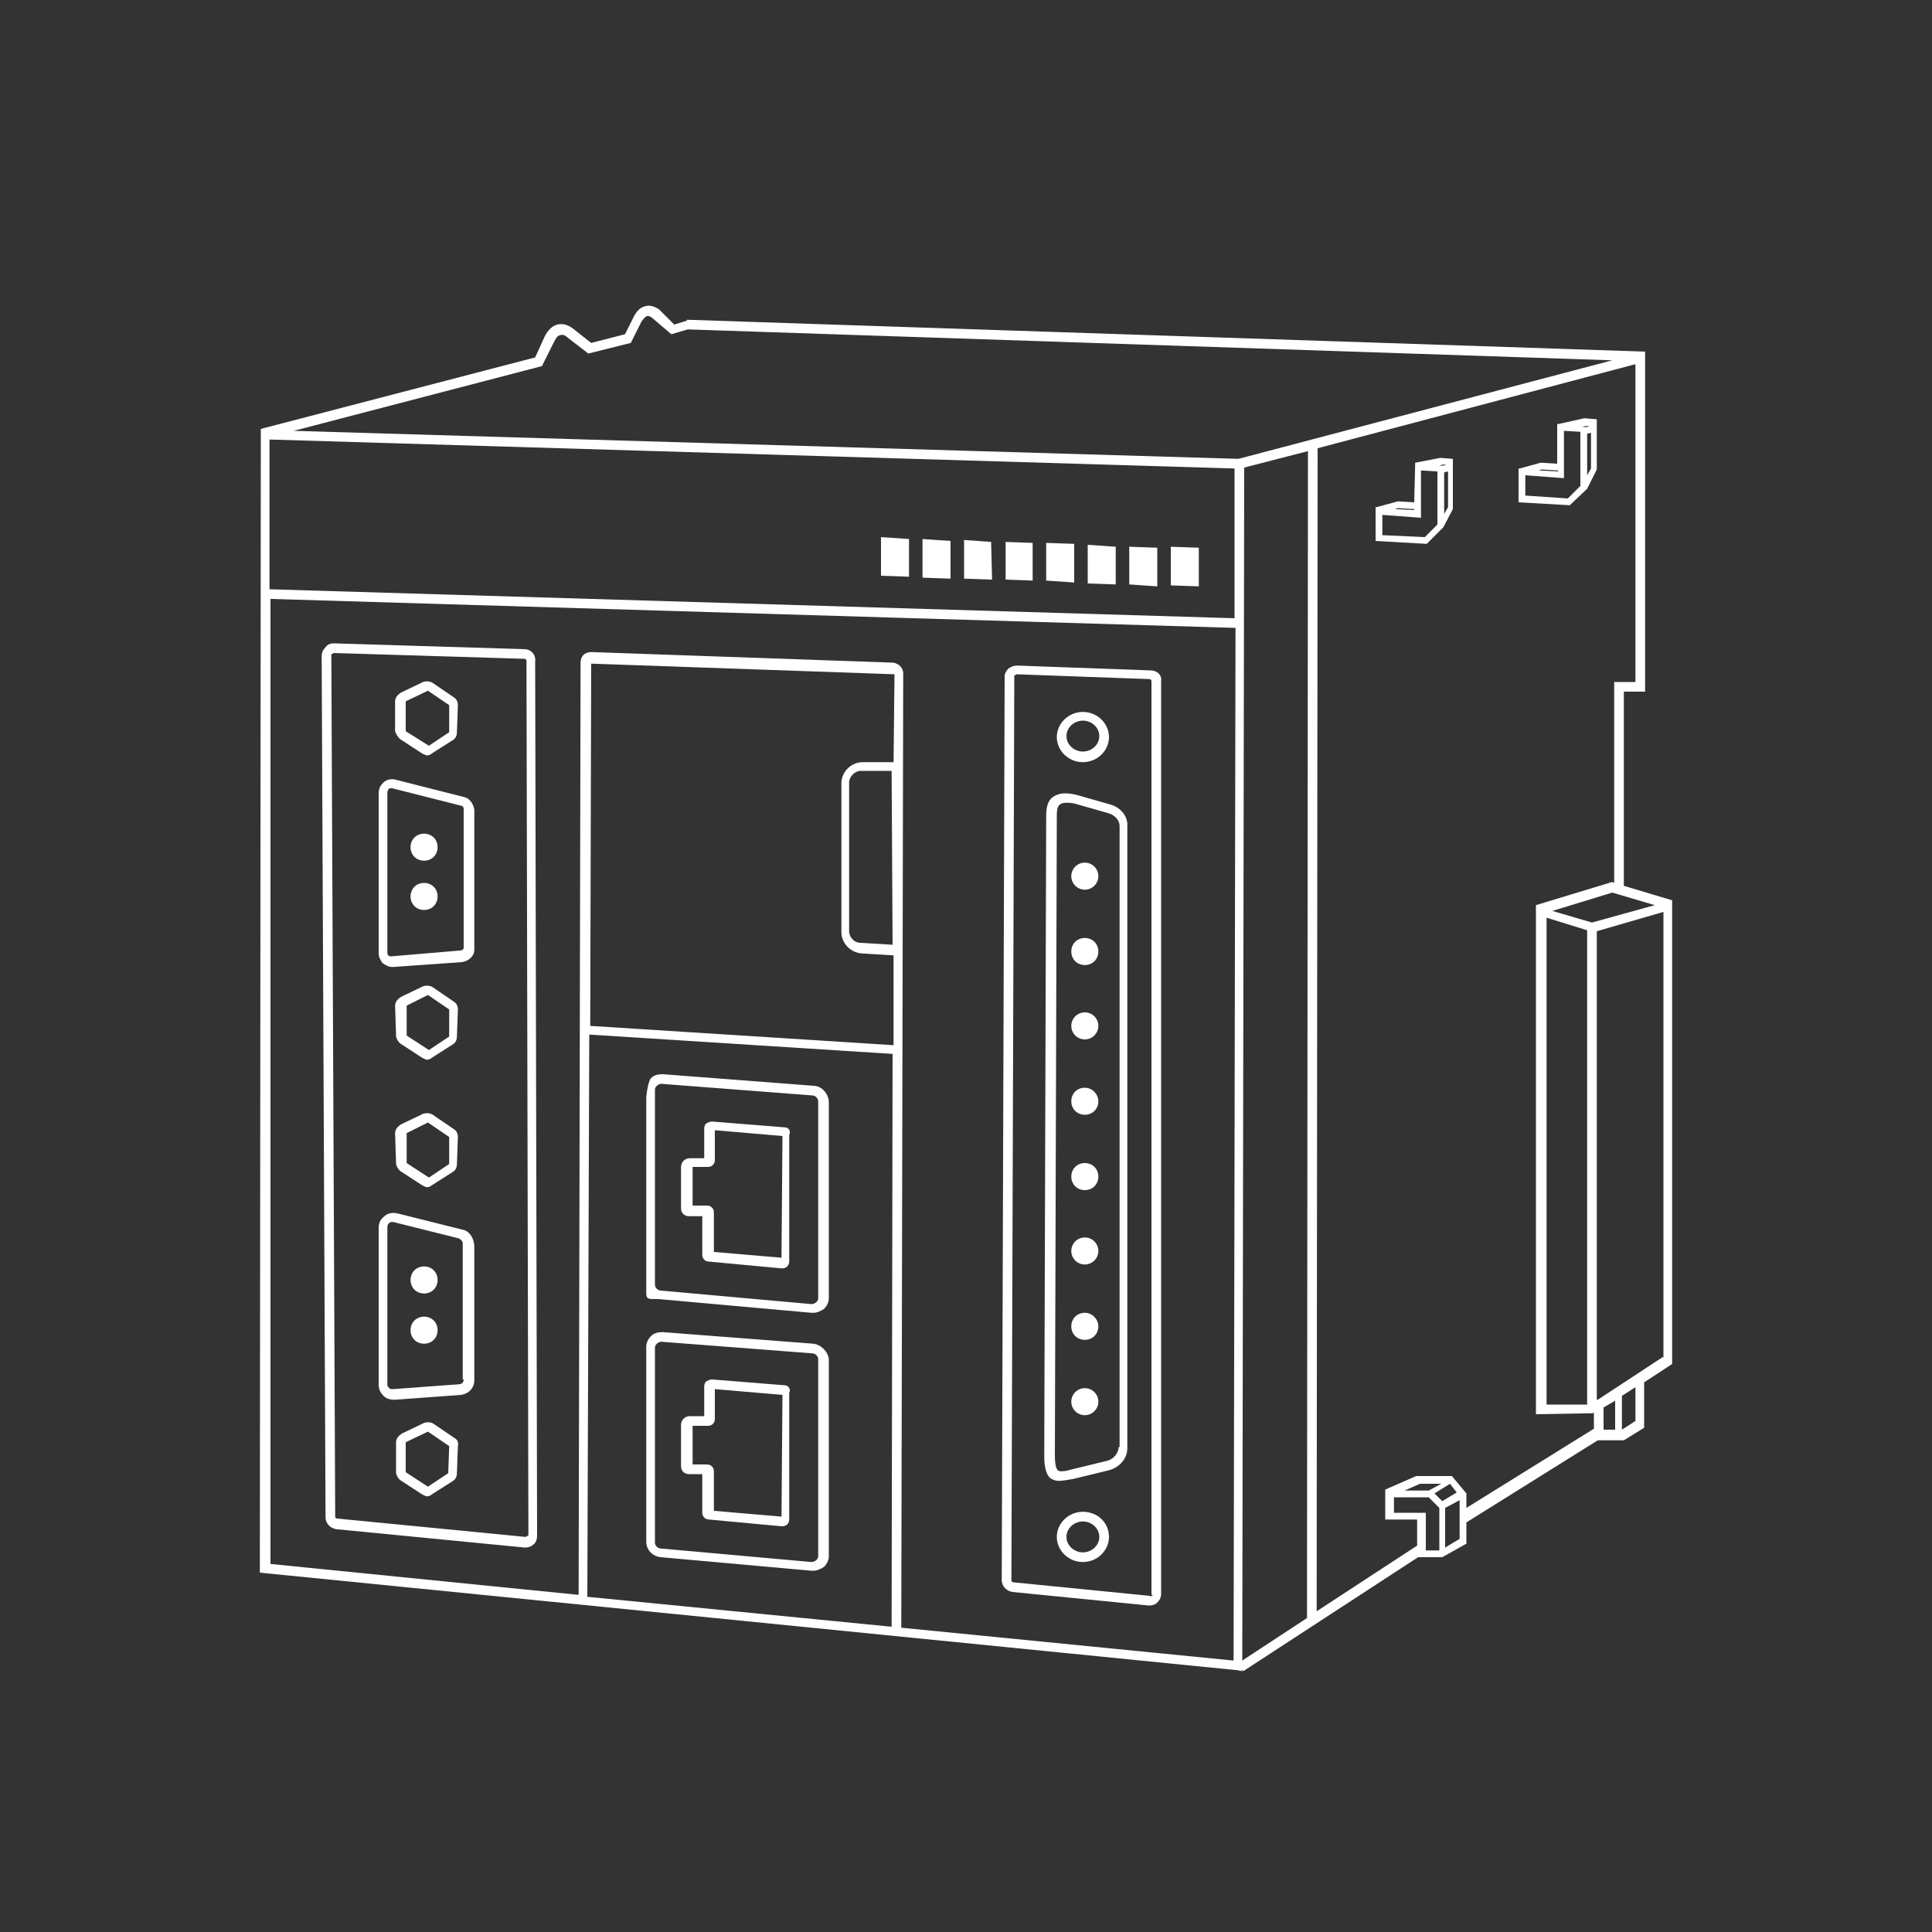 <svg version="1.1" id="kalatec" xmlns="http://www.w3.org/2000/svg" x="0" y="0" viewBox="0 0 200 200" style="enable-background:new 0 0 200 200" xml:space="preserve"><rect x="0" y="0" width="200" height="200" fill="#333333" stroke="none"/><style>.st0{fill:#fff}</style><path class="st0" d="m54.3 67.2-19.7-.6c-.4 0-.7.1-.9.4-.2.2-.4.5-.4.9l.4 89.2c0 .6.5 1.1 1.1 1.2l19.5 1.9h.1c.3 0 .6-.1.8-.3.3-.2.4-.6.4-.9l-.2-90.5c.1-.8-.5-1.3-1.1-1.3zm.3 91.8c-.1 0-.1.1-.2.1l-19.5-1.9c-.1 0-.2-.1-.2-.2l-.4-89.2c0-.1 0-.1.1-.1 0 0 .1-.1.2-.1l19.7.6c.1 0 .2.1.2.2l.2 90.5s0 .1-.1.1z"/><path class="st0" d="m41.4 76.5 2.3 1.5c.2.1.4.2.5.2.2 0 .4-.1.5-.2l2.2-1.4c.3-.2.4-.5.4-.8l.1-2.8c0-.3-.1-.6-.4-.8l-2.2-1.5c-.3-.2-.7-.2-1-.1l-2.3 1.1c-.3.2-.6.5-.6.9v3.1c.1.3.3.6.5.8zm2.9-5 2.2 1.5v2.8l-2.1 1.4-2.4-1.5v-3.1l2.3-1.1zM41 120.4c0 .3.2.6.4.8l2.3 1.5c.2.1.4.2.5.2.2 0 .4-.1.5-.2l2.2-1.4c.3-.2.4-.5.4-.8l.1-2.8c0-.3-.1-.6-.4-.8l-2.2-1.5c-.3-.2-.7-.2-1-.1l-2.3 1.1c-.3.2-.6.5-.6.9l.1 3.1zm3.3-4.2 2.2 1.5v2.8l-2.1 1.4-2.3-1.5v-3.1l2.2-1.1zM41 107.2c0 .3.2.6.4.8l2.3 1.5c.2.1.4.2.5.2.2 0 .4-.1.5-.2l2.2-1.4c.3-.2.4-.5.4-.8l.1-2.8c0-.3-.1-.6-.4-.8l-2.2-1.5c-.3-.2-.7-.2-1-.1l-2.3 1.1c-.3.2-.6.5-.6.9l.1 3.1zm3.3-4.2 2.2 1.5v2.8l-2.1 1.4-2.3-1.5v-3.1l2.2-1.1zM47.1 148.9l-2.2-1.5c-.3-.2-.7-.2-1-.1l-2.3 1.1c-.3.2-.6.5-.6.9v3.1c0 .3.2.6.4.8l2.3 1.5c.2.1.4.2.5.2.2 0 .4-.1.5-.2l2.2-1.4c.3-.2.4-.5.4-.8l.1-2.8c.1-.4-.1-.7-.3-.8zm-.7 3.6-2.1 1.4-2.3-1.5v-3.1l2.3-1.1 2.2 1.5-.1 2.8zM48 82.5l-7.1-1.8c-.4-.1-.9 0-1.2.3-.3.3-.5.6-.5 1.1v16.6c0 .4.2.7.4 1 .3.2.6.4 1 .4h.1l7.1-.5c.7-.1 1.3-.6 1.3-1.3V83.8c-.1-.6-.5-1.2-1.1-1.3zm0 15.6c0 .2-.2.3-.4.3l-7.1.6c-.1 0-.2 0-.3-.1 0 0-.1-.1-.1-.2V82c0-.1.1-.2.1-.3.1-.1.2-.1.3-.1h.1l7.1 1.8c.2 0 .3.2.3.3v14.4z"/><circle class="st0" cx="112.3" cy="90.7" r="1.4"/><path class="st0" d="M43.9 91.4c-.8 0-1.4.6-1.4 1.4 0 .8.6 1.4 1.4 1.4.8 0 1.4-.6 1.4-1.4 0-.8-.6-1.4-1.4-1.4zM43.9 86.3c-.8 0-1.4.6-1.4 1.4 0 .8.6 1.4 1.4 1.4.8 0 1.4-.6 1.4-1.4 0-.8-.6-1.4-1.4-1.4zM43.9 136.3c-.8 0-1.4.6-1.4 1.4s.6 1.4 1.4 1.4c.8 0 1.4-.6 1.4-1.4s-.6-1.4-1.4-1.4zM43.9 131.1c-.8 0-1.4.6-1.4 1.4 0 .8.6 1.4 1.4 1.4.8 0 1.4-.6 1.4-1.4 0-.8-.6-1.4-1.4-1.4z"/><circle class="st0" cx="112.3" cy="106.2" r="1.4"/><path class="st0" d="M112.3 97.1c-.8 0-1.4.6-1.4 1.4 0 .8.6 1.4 1.4 1.4s1.4-.6 1.4-1.4c0-.8-.6-1.4-1.4-1.4zM112.3 112.6c-.8 0-1.4.6-1.4 1.4 0 .8.6 1.4 1.4 1.4s1.4-.6 1.4-1.4c0-.7-.6-1.4-1.4-1.4zM112.3 120.4c-.8 0-1.4.6-1.4 1.4 0 .8.6 1.4 1.4 1.4s1.4-.6 1.4-1.4c0-.8-.6-1.4-1.4-1.4z"/><circle class="st0" cx="112.3" cy="129.5" r="1.4"/><circle class="st0" cx="112.3" cy="145.1" r="1.4"/><path class="st0" d="M112.3 135.9c-.8 0-1.4.6-1.4 1.4 0 .8.6 1.4 1.4 1.4s1.4-.6 1.4-1.4c0-.7-.6-1.4-1.4-1.4zM47.9 127.3l-6.8-1.7c-.5-.1-1 0-1.3.3-.4.3-.6.7-.6 1.2v16.3c0 .4.2.8.5 1.1.3.3.7.4 1.1.4h.1l6.8-.5c.8-.1 1.4-.7 1.4-1.5v-14c-.1-.9-.6-1.5-1.2-1.6zm.1 15.5c0 .3-.2.5-.5.5l-6.8.5c-.2 0-.3 0-.4-.1-.1-.1-.2-.2-.2-.3V127c0-.2.1-.3.2-.4.1-.1.2-.1.3-.1h.1l6.8 1.7c.2.1.4.3.4.5v14.1zM84.2 139.1l-15.6-1.2c-.5 0-.9.1-1.2.4-.3.3-.5.7-.5 1.1v20.2c0 .8.6 1.5 1.5 1.6l15.6 1.4h.2c.4 0 .8-.2 1.1-.4.3-.3.5-.7.5-1.1v-20.4c-.1-.8-.8-1.5-1.6-1.6zm.5 22c0 .2-.1.3-.2.4-.1.1-.3.2-.5.2l-15.6-1.4c-.3 0-.6-.3-.6-.6v-20.2c0-.2.1-.3.2-.4.1-.1.3-.2.4-.2h.1l15.6 1.2c.3 0 .6.3.6.6v20.4z"/><path class="st0" d="m81.2 143.4-7.5-.6c-.2 0-.4.1-.6.2-.1.1-.2.3-.2.5v3.1h-1.5c-.5 0-.9.4-.9.9v4.3c0 .5.4.8.8.8h1.4v4c0 .4.3.7.7.7l7.5.7h.1c.2 0 .4-.1.5-.2.1-.1.2-.3.2-.5v-13.1c.2-.4-.1-.8-.5-.8zm-.3 13.6-7-.6v-4.1c0-.4-.3-.7-.7-.7h-1.5v-4h1.6c.4 0 .7-.3.7-.7v-3.1l7 .6-.1 12.6zM84.2 112.4l-15.6-1.2c-.5 0-.9.1-1.2.4-.3.3-.5 1.7-.5 2.1v20.2c0 .8.6.5 1.5.6l15.6 1.4h.2c.4 0 .8-.2 1.1-.4.3-.3.5-.7.5-1.1V114c-.1-.9-.8-1.6-1.6-1.6zm.5 22c0 .2-.1.3-.2.4-.1.1-.3.2-.5.2l-15.6-1.4c-.3 0-.6-.3-.6-.6v-20.2c0-.2.1-.3.2-.4.1-.1.3-.2.4-.2h.1l15.6 1.2c.3 0 .6.3.6.6v20.4z"/><path class="st0" d="m81.2 116.7-7.5-.6c-.2 0-.4.1-.6.2-.1.1-.2.3-.2.5v3.1h-1.5c-.5 0-.9.4-.9.9v4.3c0 .5.4.8.8.8h1.4v4c0 .4.3.7.7.7l7.5.7h.1c.2 0 .4-.1.5-.2.1-.1.2-.3.2-.5v-13.1c.2-.5-.1-.8-.5-.8zm-.3 13.5-7-.6v-4.1c0-.4-.3-.7-.7-.7h-1.5v-4h1.6c.4 0 .7-.3.7-.7V117l7 .6-.1 12.6zM119.1 69.4l-13.8-.5c-.3 0-.6.1-.9.3-.2.2-.4.5-.4.8l-.3 93.6c0 .6.5 1.1 1.1 1.2l14.1 1.4h.1c.3 0 .6-.1.8-.3.2-.2.4-.5.4-.9V70.5c.1-.6-.4-1.1-1.1-1.1zm.2 95.7c0 .1 0 .1-.1.1 0 0-.1.1-.2 0l-14.1-1.4c-.1 0-.2-.1-.2-.2L105 70c0-.1 0-.1.1-.1l.1-.1 13.8.5c.1 0 .2.1.2.2v94.6z"/><path class="st0" d="m115 83.3-3.5-1c-1.2-.3-1.9-.2-2.5.2-.7.5-.7 1.5-.7 2.1l-.2 66.1c0 1.2.2 1.9.6 2.3.3.2.6.3.9.3.4 0 .9-.1 1.5-.2l3.7-.9c1.1-.3 1.9-1.2 1.9-2.3V85.6c.1-1.1-.7-2-1.7-2.3zm.8 66.5c0 .6-.5 1.2-1.1 1.4l-3.7.9c-.7.2-1.3.3-1.5.1-.1-.1-.3-.4-.3-1.5l.2-66.1c0-.5 0-1.1.3-1.3.1-.1.3-.2.7-.2.2 0 .5 0 .9.1l3.5 1c.6.2 1.1.7 1.1 1.3v64.3zM112.1 78.9c1.5 0 2.7-1.2 2.7-2.6s-1.2-2.6-2.7-2.6-2.7 1.2-2.7 2.6 1.2 2.6 2.7 2.6zm0-4.3c.9 0 1.7.7 1.7 1.6s-.8 1.6-1.7 1.6-1.7-.7-1.7-1.6.8-1.6 1.7-1.6zM112.1 156.5c-1.5 0-2.7 1.2-2.7 2.6 0 1.4 1.2 2.6 2.7 2.6s2.7-1.2 2.7-2.6c0-1.5-1.2-2.6-2.7-2.6zm0 4.2c-.9 0-1.7-.7-1.7-1.6s.8-1.6 1.7-1.6 1.7.7 1.7 1.6-.8 1.6-1.7 1.6zM91.2 55.6v4l2.9.1v-3.9zM95.5 55.8v4l2.9.1V56zM99.8 55.9v4l2.9.1-.1-3.9zM104.1 56.1V60l2.8.1v-3.9zM108.3 56.2v3.9l2.9.2v-4zM112.6 56.4v4l2.9.1v-3.9zM116.9 56.6v3.9l2.9.2v-4zM124.1 56.7l-2.9-.1v4l2.9.1z"/><path class="st0" d="M173.1 93.2h-.1.1l-5-1.5V71.6h2.2V36.4l-99.2-3.3v.1l-1.3.4-1.6-1.6c-.2-.1-.8-.5-1.4-.3-.5.1-.9.5-1.2 1.1l-.9 1.8-3.5.9-1.9-1.5c-.7-.5-1.2-.5-1.6-.4-.5.1-1 .6-1.3 1.2l-1 2.2L27 44.4l-.1 117.9v.5l101.2 10.1.5.1v-.2l.1.2 18.1-11.8h2.5l2.5-1.4v-2.2l13.6-8.5h2.7l2.1-1.3v-4.7l2.9-1.9v-48zm-5.9 51.8v3H166v-2.3l1.2-.7zm-2.9.4h-4.2V95l4.2 1.3v49.1zm.5-49.9-4.1-1.2 6.2-1.9 4.4 1.3-6.5 1.8zM56.1 37.9l1.3-2.6c.2-.4.4-.6.6-.6.2-.1.5 0 .7.2l2.2 1.7 4.4-1.1 1.1-2.2c.2-.3.4-.5.6-.6.2 0 .4.1.5.2l2 1.7 1.7-.5 95.7 3.2-38.7 10.2-97.8-2.9 25.7-6.7zm-28.2 7.6 99.9 3V64l-99.9-3V45.5zm64.5 52.3-3.3-.2c-.7 0-1.2-.6-1.2-1.2V81c0-.6.6-1.2 1.2-1.2h3.2l.1 18zm.1-18.9h-3.2c-1.2 0-2.2 1-2.2 2.2v15.4c0 1.1.9 2.1 2.1 2.2l3.3.2v9.3l-31.4-2 .1-37.5 31.4 1.1-.1 9.1zM61 107.1l31.4 2-.1 59.3-31.5-3.1.2-58.2zm32.3 61.4.2-98.8c0-.6-.5-1-1-1.1l-31.3-1.1c-.3 0-.6.1-.8.3-.2.2-.3.5-.3.8l-.2 96.5-31.9-3.2V62l99.9 3-.2 106.9-34.4-3.4zm35.3 3.4.2-123.5 6.6-1.7-.1 120.8-6.7 4.4zm20.7-16.5-.8-.8 1.6-1 .7.9-1.5.9zm-1.4-1.1h-2.5l1.6-.7h2.2l-1.3.7zm-3.7.7h3.7l1.1 1.1v4.4h-1.4v-3.9h-3.3V155zm5.4 5.2v-4.1l1.5-.8v4l-1.5.9zm2.2-5.6-1.5-1.8h-3.7l-3.2 1.4v3.1h3.3v2.7l-10.4 6.8.1-120.4 32.9-8.7v32.9h-2.2v20.8l-.2-.1-7.9 2.4v52.7l5.9-.1.1-.1v1.7l-13.2 8.2v-1.5zm17.5-7.5-1.4.9v-3.5l1.4-.9v3.5zm2.8-6.6-6.7 4.4h-.1V96.4l6.9-2v46.1z"/><path class="st0" d="m146.5 47.9-.1 4.1-1.7-.1-2.2.6h-.1V56l5.3.3 1.7-1.7 1-1.9v-5.2l-1.3-.1-2.6.5zm-1.8 4.7 1.7.1v.1l-2-.1.3-.1zm4.1 1.7-1.3 1.3-4.4-.2v-2.1l4 .3v-4.9l1.7.1v5.5zm.7-1.1v-4.3l.4-.1v3.7l-.4.7zm.2-5.1-.2.1h-.5l.3-.1h.4zM164.3 50.6l1-2v-5.2l-1.3-.1-2.7.6h-.1V48l-1.7-.1-2.2.6h-.1V52l5.3.3 1.8-1.7zm0-1.4v-4.3l.4-.1v3.7l-.4.7zm-.2-5.1h.4l-.2.1h-.5l.3-.1zm-4.5 4.5 1.7.1v.1l-2-.1.3-.1zm-1.7 2.7v-2.1l4 .3v-4.9l1.7.1v5.6l-1.3 1.3-4.4-.3z"/></svg>